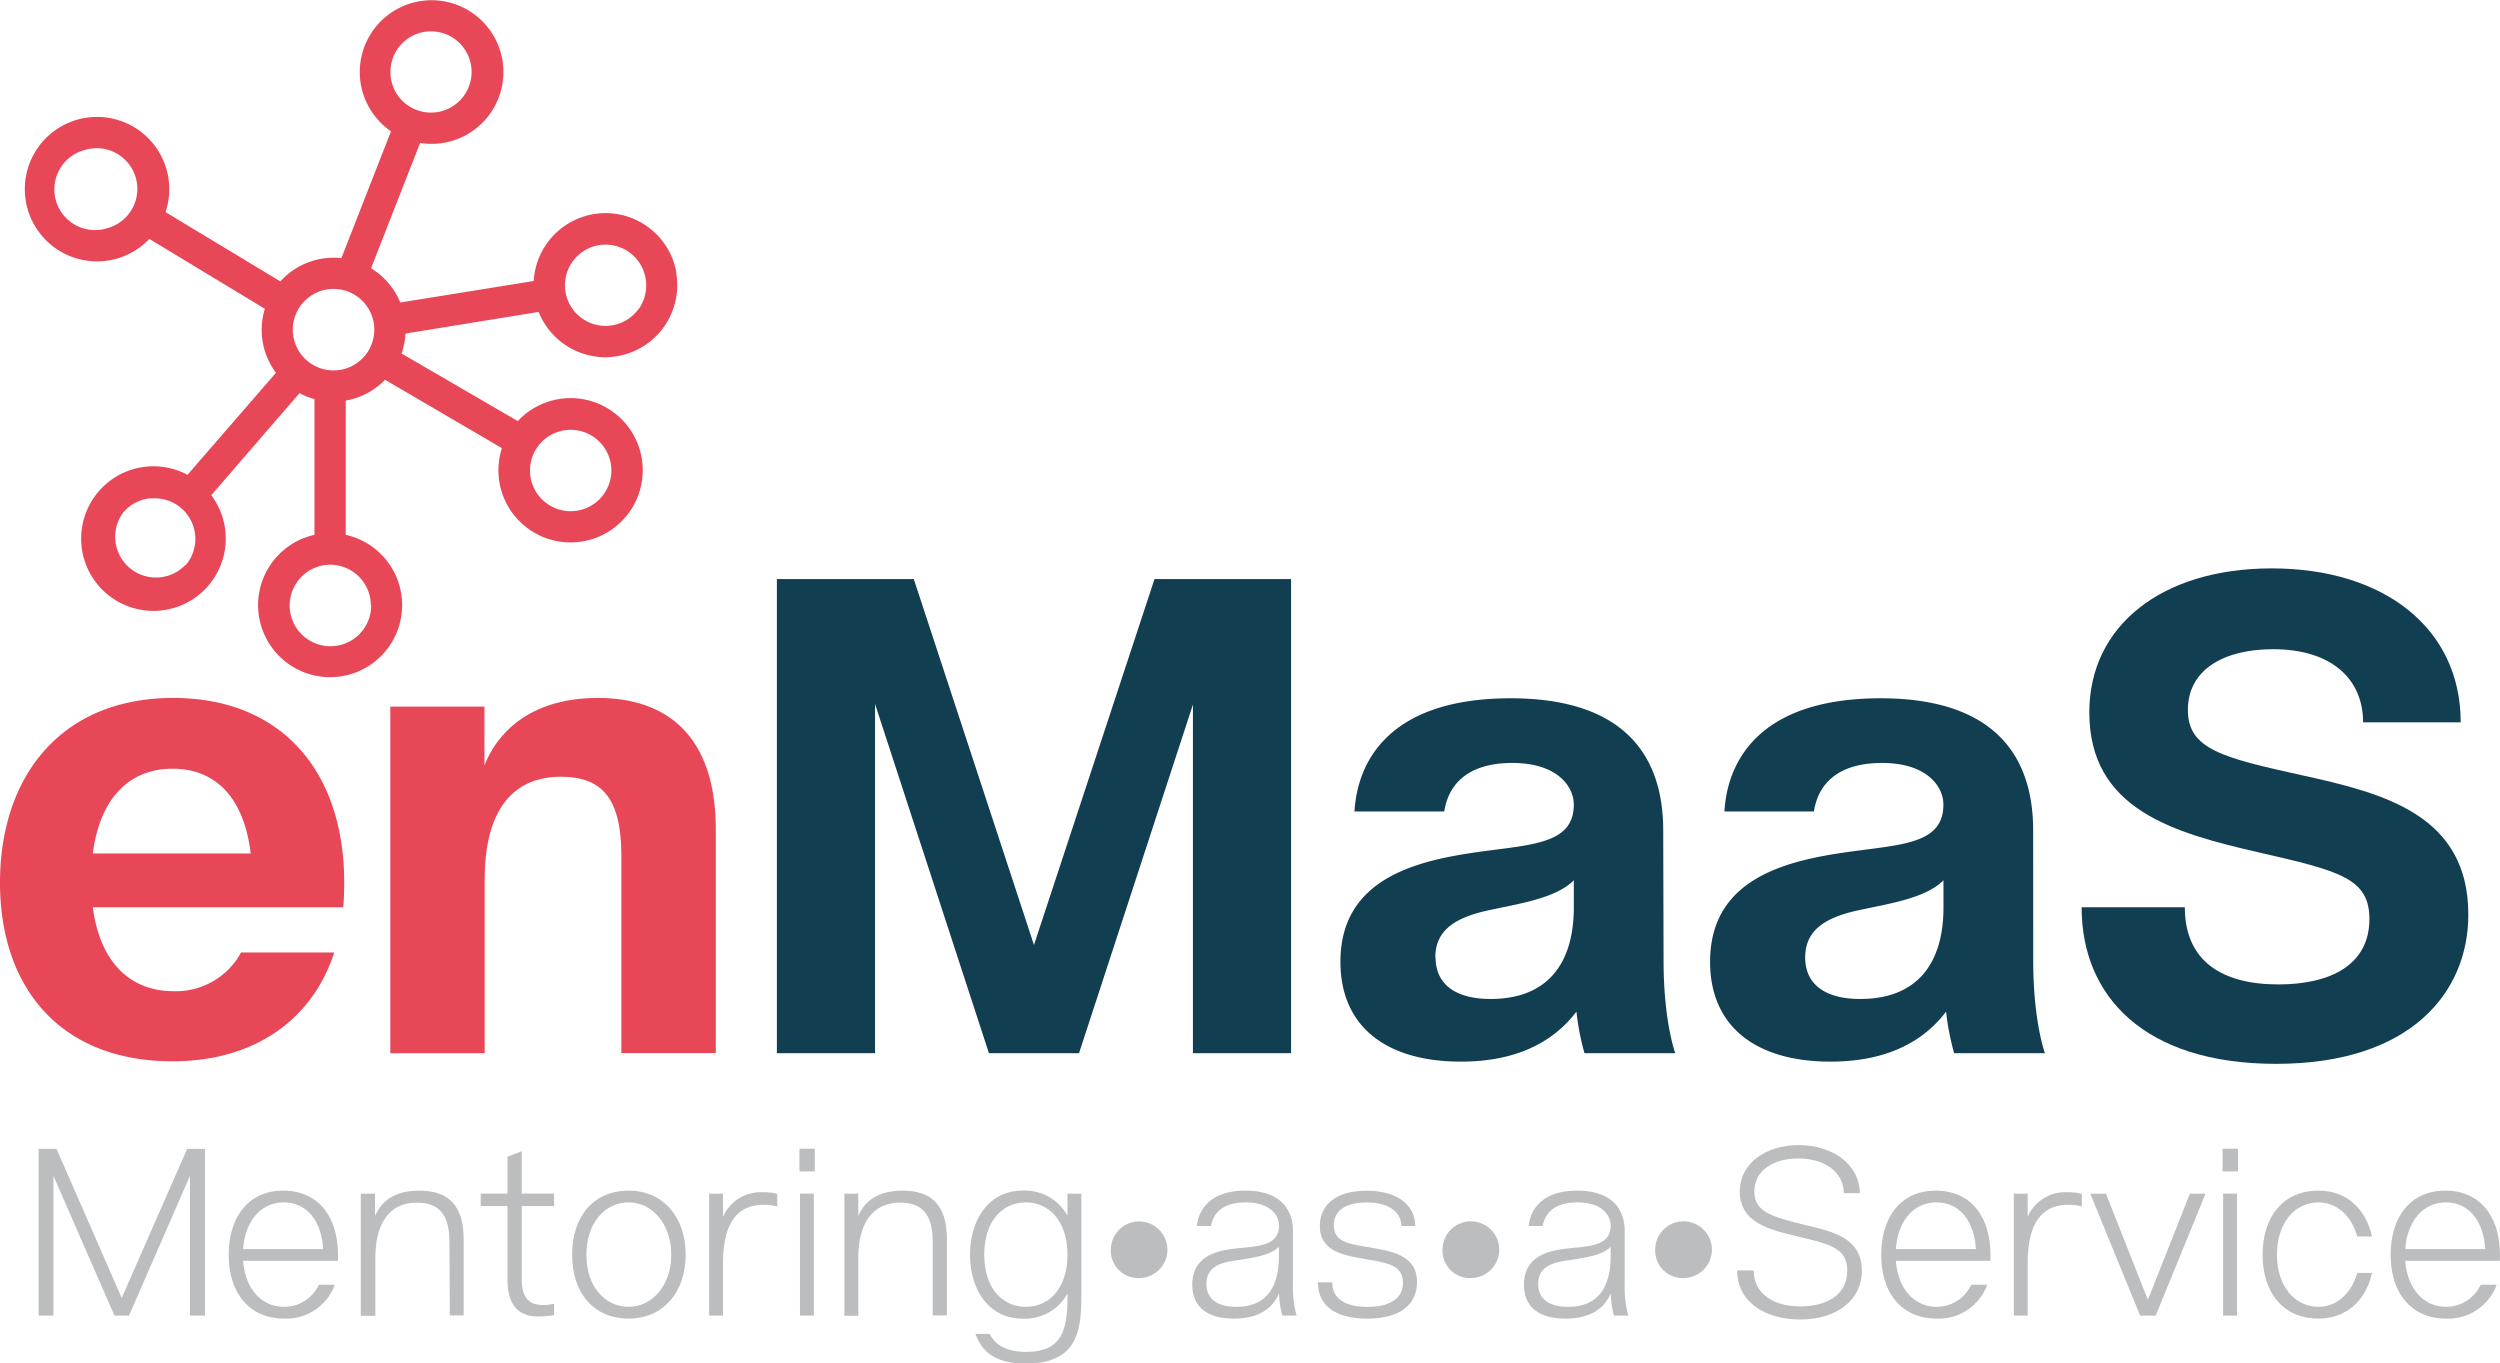 <svg xmlns="http://www.w3.org/2000/svg" viewBox="0 0 360.67 196.7"><defs><style>.cls-1{fill:#e84758;}.cls-2{fill:#123e52;}.cls-3{fill:#bcbdbf;}</style></defs><g id="Layer_2" data-name="Layer 2"><g id="Layer_1-2" data-name="Layer 1"><path class="cls-1" d="M13.39,130.89C14.45,139,18.93,143,25.05,143a10.71,10.71,0,0,0,9.73-5.59H48.22c-3.23,10-11.9,15.7-23.27,15.7C8.72,153.14,0,142.5,0,127.33s8.67-26.64,25-26.64c15.32,0,24.66,10.26,24.66,26.68,0,2-.14,3.52-.14,3.52Zm0-7.76H36.17c-1-8.28-5.25-12.23-11.27-12.23C18.64,110.9,14.4,115.19,13.39,123.13Z"/><path class="cls-1" d="M89.64,123.42c0-8.38-2.89-11.36-8.72-11.36-6.5,0-11,4.24-11,14.88v25H56.31v-50H69.89v8.48c1.59-4.1,6-9.73,16.38-9.73,9.87,0,17,5.39,17,19v32.23H89.64Z"/><path class="cls-2" d="M126.24,101.56v50.38H112.08V83.54h19.75l17.34,52.79,17.39-52.79h19.7v68.4H172.1V101.65l-16.43,50.29h-13Z"/><path class="cls-2" d="M240,138.6c0,8.81,1.69,13.34,1.69,13.34h-13.1a36.27,36.27,0,0,1-1.16-6c-2.94,3.9-8,7.22-16.66,7.22-10.94,0-17.39-5.2-17.39-14.4,0-11.32,9.73-14.26,18.3-15.61s15.37-1,15.37-7.08c0-2.55-2.31-6-8.87-6-6,0-9.15,2.7-9.82,7H195.41c.43-7.42,5.2-16.33,22.54-16.33,15.22,0,22,7.18,22,19.07Zm-32.89-.48c0,3.9,2.89,6,7.94,6,8.1,0,12-5,12-13.2V127c-2.65,2.65-7.95,3.37-12.77,4.43C210.29,132.38,207.07,134,207.07,138.12Z"/><path class="cls-2" d="M293.33,138.6c0,8.81,1.69,13.34,1.69,13.34h-13.1a36.27,36.27,0,0,1-1.16-6c-2.94,3.9-8,7.22-16.67,7.22-10.93,0-17.38-5.2-17.38-14.4,0-11.32,9.73-14.26,18.3-15.61s15.36-1,15.36-7.08c0-2.55-2.31-6-8.86-6-6,0-9.15,2.7-9.82,7H248.78c.43-7.42,5.2-16.33,22.54-16.33,15.22,0,22,7.18,22,19.07Zm-32.9-.48c0,3.9,2.89,6,7.95,6,8.09,0,12-5,12-13.2V127c-2.64,2.65-7.94,3.37-12.76,4.43C263.66,132.38,260.43,134,260.43,138.12Z"/><path class="cls-2" d="M300.31,130.89H315.2c0,7.75,5.34,11.13,13.48,11.13,7.52,0,13.15-2.8,13.15-9.44,0-5.88-4.33-6.94-15.89-9.59-12.38-2.84-24.52-6.21-24.52-20.23,0-12.52,10.5-20.76,26.3-20.76C344,82,355,90.67,355,104.21H340.92c0-6.27-4.58-10.55-13-10.55-7,0-12.28,2.89-12.28,8.76,0,5.69,5,6.89,16.52,9.44,11.85,2.6,23.94,5.74,23.94,20.09,0,11.17-8.24,21.53-27.74,21.53C309.37,153.48,300.31,143.75,300.31,130.89Z"/><path class="cls-3" d="M7.71,169.64V189.8H5.58V165.74H8.15l9.41,21.51L27,165.74h2.58V189.8H27.4V169.64L18.61,189.8h-2.1Z"/><path class="cls-3" d="M41,188.53a5.5,5.5,0,0,0,5-3.18h2.3A7.43,7.43,0,0,1,41,190.23c-5.05,0-8-3.7-8-9.19s2.86-9.27,7.86-9.27,7.9,3.68,7.9,9.29c0,.42,0,.83,0,.83H35.08C35.37,185.94,37.74,188.53,41,188.53Zm-5.87-8.33H46.62c-.27-4.39-2.61-6.73-5.67-6.73C37.61,173.47,35.35,176.21,35.08,180.2Z"/><path class="cls-3" d="M64.84,179.09c0-4.2-1.83-5.59-4.69-5.59-4,0-6,3-6,8v8.33H52.05V172.21H54.1v3.22c.86-2,2.66-3.66,6.4-3.66,4.15,0,6.39,2.09,6.39,7v11h-2Z"/><path class="cls-3" d="M73.21,184.45V174H69.35v-1.8h3.86v-5.32l2.06-.79v6.11h4.67V174H75.27v10.44c0,3,1.2,3.83,3.11,3.83a6.22,6.22,0,0,0,1.56-.19v1.65a14.32,14.32,0,0,1-2.17.2C74.59,189.94,73.21,188.11,73.21,184.45Z"/><path class="cls-3" d="M90.72,190.23c-5.1,0-8.18-3.7-8.18-9.22s3.08-9.24,8.18-9.24c4.85,0,8.2,3.71,8.2,9.24S95.57,190.23,90.72,190.23Zm0-16.76c-3.51,0-6.12,3-6.12,7.54s2.61,7.52,6.12,7.52c3.29,0,6.12-3,6.12-7.52S94,173.47,90.72,173.47Z"/><path class="cls-3" d="M112.13,172.25v1.81a6.71,6.71,0,0,0-1.94-.25c-3.25,0-5.88,1.9-5.88,8.4v7.59h-2V172.21h2v3.34a5.91,5.91,0,0,1,5.82-3.54A6.52,6.52,0,0,1,112.13,172.25Z"/><path class="cls-3" d="M117.55,169h-2.22v-3.27h2.22Zm-2.14,3.2h2V189.8h-2Z"/><path class="cls-3" d="M134.56,179.09c0-4.2-1.83-5.59-4.69-5.59-4,0-6.05,3-6.05,8v8.33h-2V172.21h2v3.22c.86-2,2.66-3.66,6.4-3.66,4.16,0,6.39,2.09,6.39,7v11h-2.05Z"/><path class="cls-3" d="M154,187.19v-.55a7,7,0,0,1-6.54,3.59c-4.66,0-7.51-4-7.51-9.22s2.86-9.24,7.51-9.24a7,7,0,0,1,6.54,3.61v-3.17H156v15c0,5.14-.85,9.51-8,9.51-4.64,0-6.4-1.88-7.28-4.29h2.06c.73,1.41,2.12,2.6,5.26,2.6C153,195,154,192.23,154,187.19Zm-6-13.72c-3.43,0-6,2.76-6,7.54s2.59,7.52,6,7.52,6-2.74,6-7.52S151.38,173.47,148,173.47Z"/><path class="cls-3" d="M160.26,180.31a4.08,4.08,0,1,1,4.08,4.07A3.94,3.94,0,0,1,160.26,180.31Z"/><path class="cls-3" d="M172.68,176.87c.22-2.35,1.93-5.1,7-5.1,5.37,0,6.85,3.09,6.85,5.71v7.8a16.22,16.22,0,0,0,.52,4.52H185a14,14,0,0,1-.48-3.18c-.88,2-2.73,3.61-6.51,3.61-4.06,0-6-1.85-6-4.9,0-3.83,3.08-4.8,5.75-5.15,3.18-.42,6.76-.17,6.76-3.39,0-1.22-1-3.32-4.8-3.32-3,0-4.64,1.27-5,3.4Zm1.37,8.36c0,2,1.36,3.3,4.32,3.3,4.17,0,6.14-2.61,6.14-7.38v-1.28c-1.21,1.24-3.65,1.58-6.38,2C176.15,182.13,174.05,182.75,174.05,185.23Z"/><path class="cls-3" d="M190.13,185h2.07c0,2.29,1.75,3.54,5.07,3.54,3.59,0,5.13-1.45,5.13-3.45,0-2.55-2.17-2.88-5.11-3.39-3.38-.58-6.88-1.1-6.88-4.82,0-2.93,2.16-5.1,6.76-5.1,4.32,0,7,2,7,5.1h-2c0-1.89-1.61-3.4-5-3.4s-4.74,1.42-4.74,3.27c0,2.37,2,2.68,4.85,3.15,3.47.59,7.15,1.14,7.15,5.05,0,3.05-2.16,5.29-7.21,5.29C192.41,190.23,190.13,188.16,190.13,185Z"/><path class="cls-3" d="M208.11,180.31a4.09,4.09,0,1,1,4.09,4.07A3.95,3.95,0,0,1,208.11,180.31Z"/><path class="cls-3" d="M220.54,176.87c.22-2.35,1.93-5.1,7-5.1,5.37,0,6.85,3.09,6.85,5.71v7.8a16.22,16.22,0,0,0,.52,4.52h-2.07a14.43,14.43,0,0,1-.47-3.18c-.88,2-2.73,3.61-6.51,3.61-4.06,0-6-1.85-6-4.9,0-3.83,3.08-4.8,5.74-5.15,3.19-.42,6.77-.17,6.77-3.39,0-1.22-1-3.32-4.8-3.32-3,0-4.64,1.27-5,3.4Zm1.37,8.36c0,2,1.36,3.3,4.32,3.3,4.17,0,6.14-2.61,6.14-7.38v-1.28c-1.21,1.24-3.65,1.58-6.38,2C224,182.13,221.91,182.75,221.91,185.23Z"/><path class="cls-3" d="M238.79,180.31a4.09,4.09,0,1,1,4.08,4.07A3.95,3.95,0,0,1,238.79,180.31Z"/><path class="cls-3" d="M250.62,183.28H253c0,3.47,3,5.19,6.73,5.19,3.47,0,6.77-1.43,6.77-5.16,0-3.2-2.44-3.83-7-4.89-4.22-1-8.51-2-8.51-6.56,0-3.88,3.61-6.66,8.51-6.66s8.81,2.83,8.81,6.93H266c0-3-2.73-5-6.54-5-3.49,0-6.36,1.61-6.36,4.78,0,2.91,2.44,3.62,7.32,4.81,4.22,1,8.19,1.93,8.19,6.64,0,4-3.39,7-8.9,7C254.57,190.35,250.62,187.8,250.62,183.28Z"/><path class="cls-3" d="M279.38,188.53a5.5,5.5,0,0,0,5-3.18h2.31a7.44,7.44,0,0,1-7.29,4.88c-5.05,0-8-3.7-8-9.19s2.87-9.27,7.87-9.27,7.89,3.68,7.89,9.29c0,.42,0,.83,0,.83H273.52C273.8,185.94,276.18,188.53,279.38,188.53Zm-5.86-8.33h11.54c-.28-4.39-2.61-6.73-5.68-6.73C276,173.47,273.79,176.21,273.52,180.2Z"/><path class="cls-3" d="M300.34,172.25v1.81a6.59,6.59,0,0,0-1.93-.25c-3.25,0-5.88,1.9-5.88,8.4v7.59h-2V172.21h2v3.34a5.89,5.89,0,0,1,5.81-3.54A6.44,6.44,0,0,1,300.34,172.25Z"/><path class="cls-3" d="M311,189.8h-2.25l-7.19-17.59h2.26l6.05,15.31,6.06-15.31h2.26Z"/><path class="cls-3" d="M322.87,169h-2.22v-3.27h2.22Zm-2.14,3.2h2V189.8h-2Z"/><path class="cls-3" d="M342.2,178.38h-2.13c-.83-3-2.94-4.91-5.58-4.91-3.49,0-6,3.05-6,7.54s2.52,7.52,6,7.52c2.66,0,4.78-2,5.59-4.89h2.12c-.86,4.08-3.83,6.59-7.71,6.59-5.08,0-8.07-3.71-8.07-9.22s3-9.24,8.07-9.24C338.52,171.77,341.32,174.38,342.2,178.38Z"/><path class="cls-3" d="M352.88,188.53a5.5,5.5,0,0,0,5-3.18h2.31a7.44,7.44,0,0,1-7.29,4.88c-5.05,0-8-3.7-8-9.19s2.87-9.27,7.87-9.27,7.89,3.68,7.89,9.29c0,.42,0,.83,0,.83H347C347.3,185.94,349.68,188.53,352.88,188.53ZM347,180.2h11.54c-.28-4.39-2.61-6.73-5.68-6.73C349.54,173.47,347.29,176.21,347,180.2Z"/><path class="cls-1" d="M97.59,39.35A10.38,10.38,0,0,0,77,40.54l-19.25,3.1a10.48,10.48,0,0,0-4.22-4.94l7.08-18.08a10.36,10.36,0,1,0-4.2-1.68l-7.16,18.3a10.33,10.33,0,0,0-8.8,3.36l-16.57-10a10.42,10.42,0,1,0-2.33,3.87L38.21,44.55a10.33,10.33,0,0,0,1.6,9.23L27.05,68.5a10.43,10.43,0,1,0,3.43,2.94L43.21,56.72a10.36,10.36,0,0,0,2.16.86V77.16a10.39,10.39,0,1,0,4.51,0V57.79a10.42,10.42,0,0,0,5.67-3l16.86,9.86a10.41,10.41,0,1,0,2.29-3.9L57.93,51a10.5,10.5,0,0,0,.56-2.88L77.71,45a10.4,10.4,0,0,0,9.6,6.54,11.1,11.1,0,0,0,1.82-.17,10.39,10.39,0,0,0,8.42-12h0Zm-40.91-31a5.86,5.86,0,1,1,.19,4.52A5.88,5.88,0,0,1,56.68,8.39ZM15.49,32.92a5.87,5.87,0,0,1-3.55-11.2,5.44,5.44,0,0,1,.54-.15,5.87,5.87,0,0,1,3,11.35Zm61.77,32a5.87,5.87,0,1,1-.8,2.95,6,6,0,0,1,.78-2.94ZM26.75,81.5a5.88,5.88,0,0,1-9-7.53h0a5.77,5.77,0,0,1,4-2.08h.53a5.86,5.86,0,0,1,4.52,9.64Zm26.8,5.85a5.88,5.88,0,1,1-5.88-5.88h0A5.87,5.87,0,0,1,53.5,87.3ZM48.14,53.44A5.88,5.88,0,1,1,54,47.56a5.88,5.88,0,0,1-5.87,5.88Zm44-8.89a5.86,5.86,0,1,1,1-4.39A5.88,5.88,0,0,1,92.17,44.55Z"/></g></g></svg>